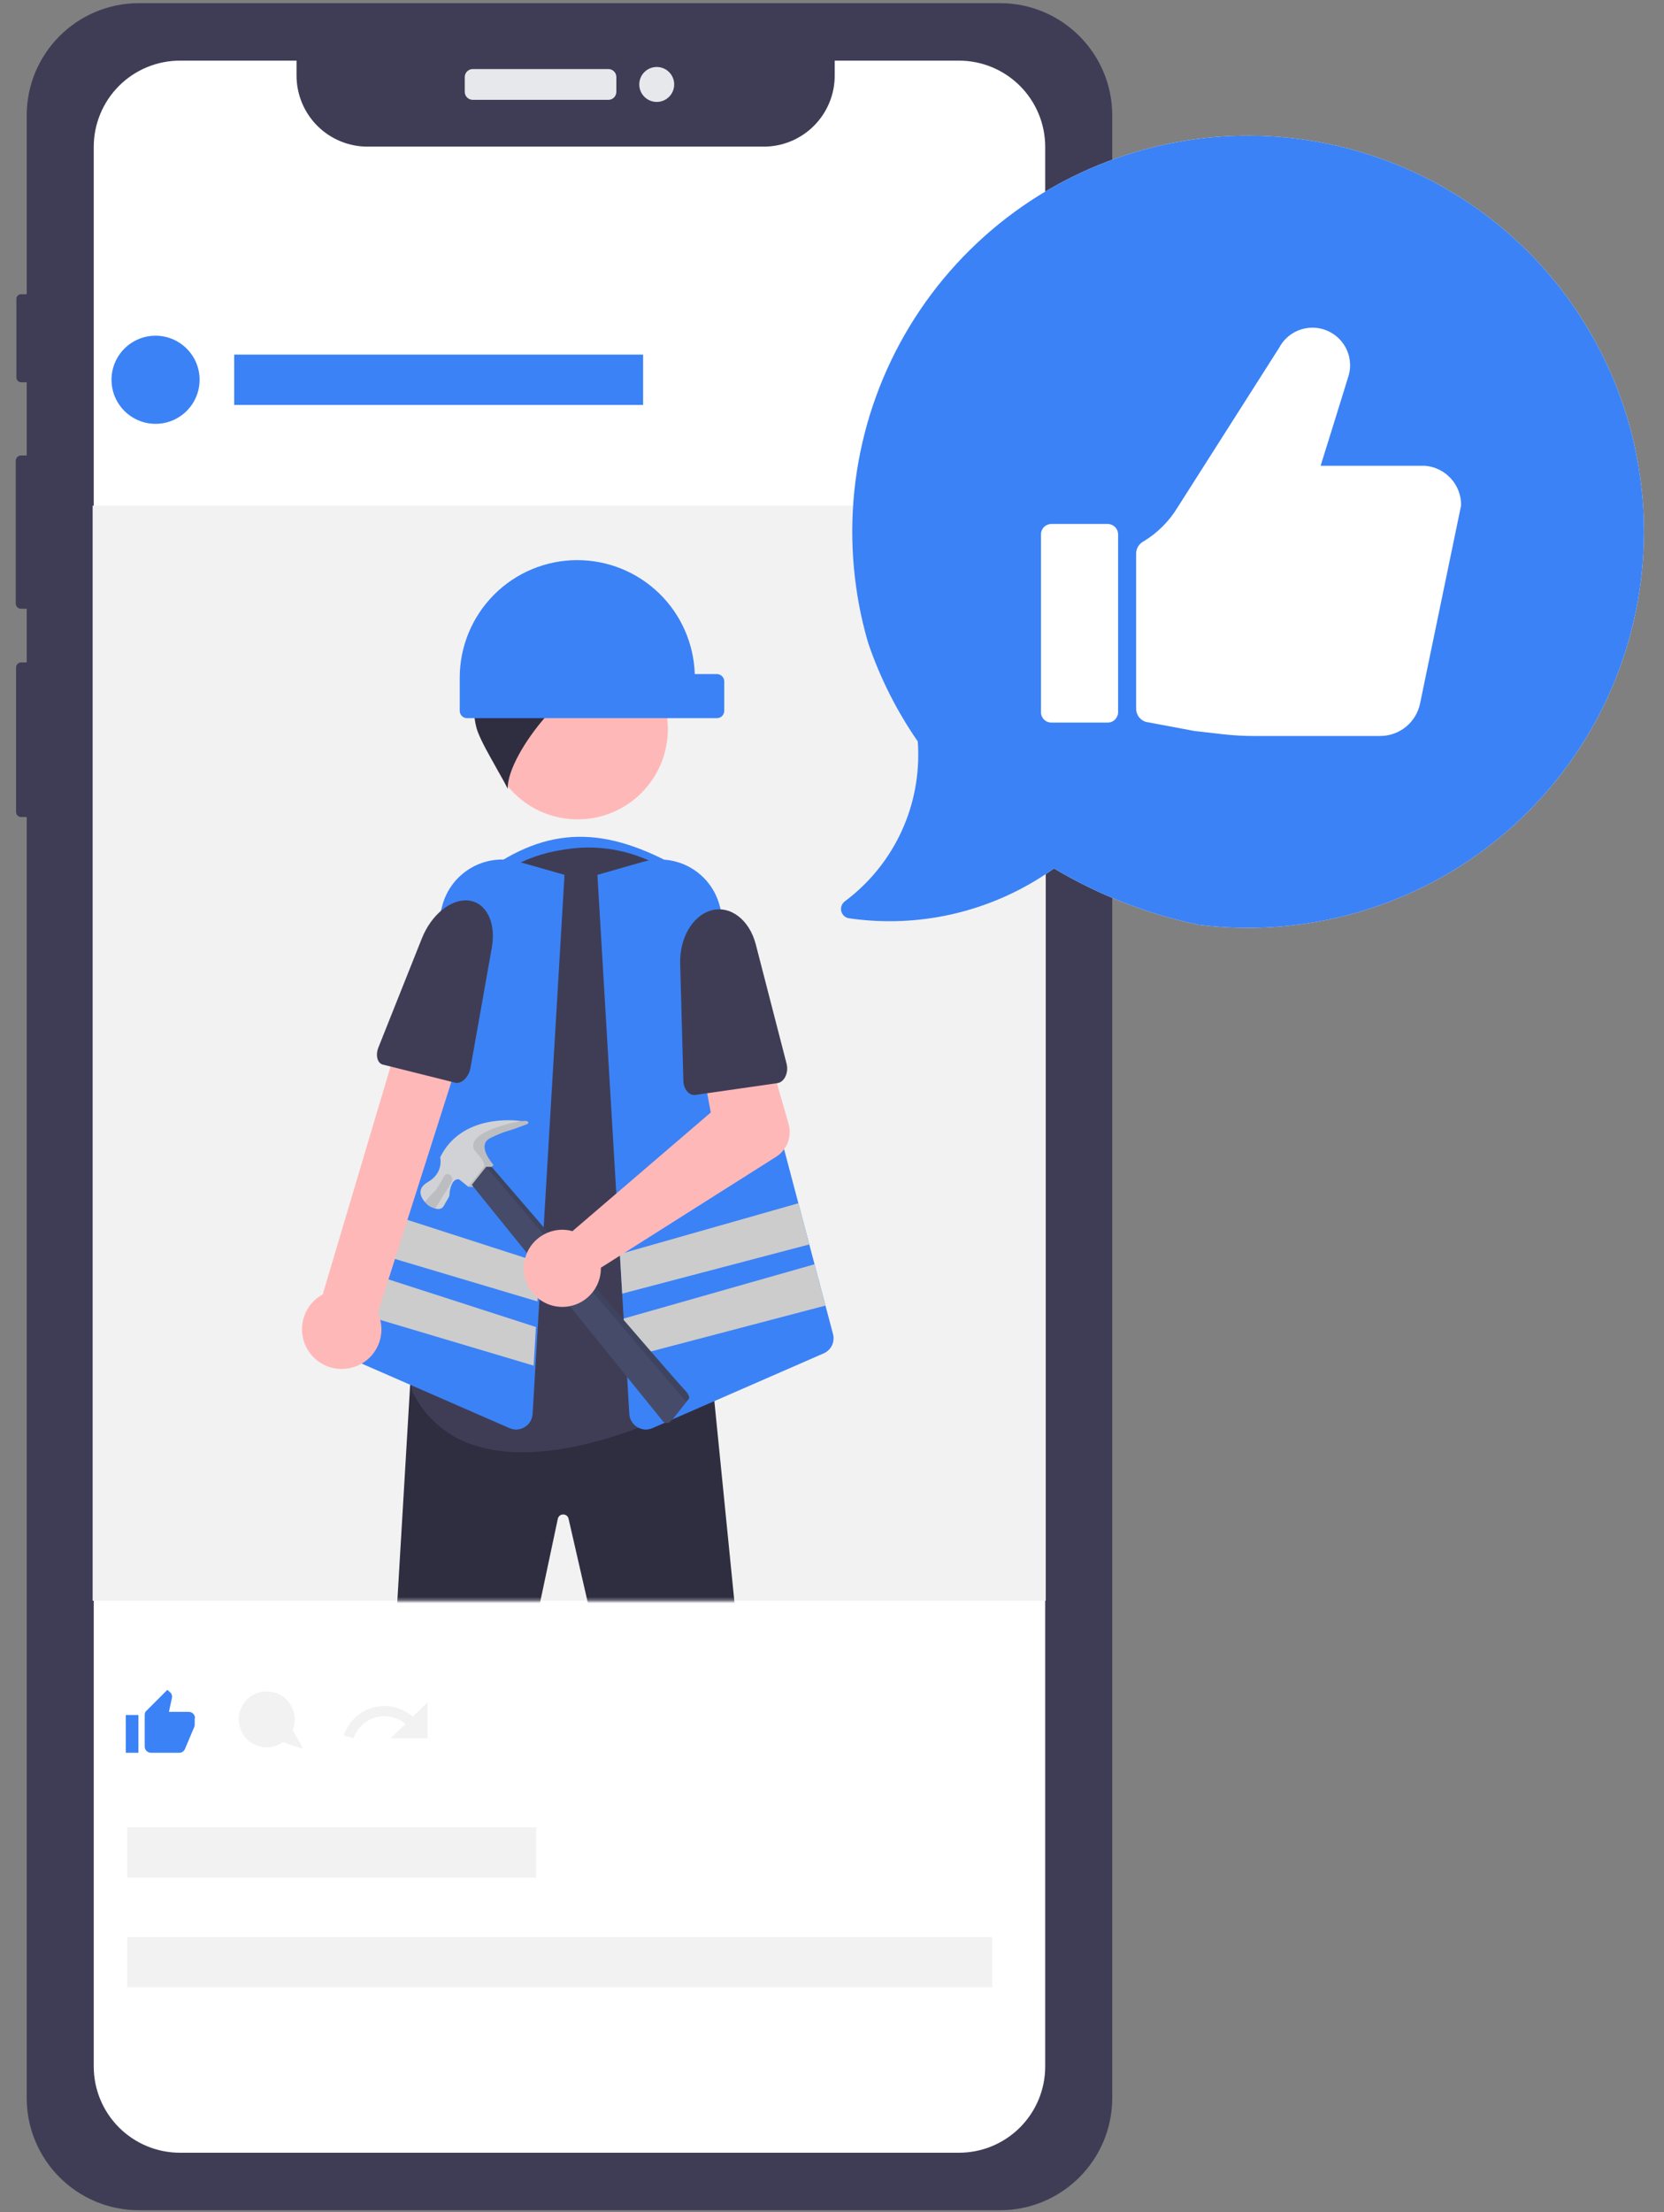 <svg width="529" height="703" viewBox="0 0 529 703" fill="none" xmlns="http://www.w3.org/2000/svg">
<rect x="0" y="0" width="529" height="703" fill="#808080" stroke="none"/>
<path d="M356.047 160.103H350.318C349.053 160.103 348.027 161.129 348.027 162.394V242.831C348.027 244.097 349.053 245.123 350.318 245.123H356.047C357.313 245.123 358.339 244.097 358.339 242.831V162.394C358.339 161.129 357.313 160.103 356.047 160.103Z" fill="#3F3D56"/>
<path d="M9.494 93.497H6.714C5.883 93.497 5.21 94.17 5.21 95V119.983C5.21 120.813 5.883 121.486 6.714 121.486H9.494C10.325 121.486 10.998 120.813 10.998 119.983V95C10.998 94.17 10.325 93.497 9.494 93.497Z" fill="#3F3D56"/>
<path d="M9.829 144.74H6.695C5.759 144.74 5 145.499 5 146.435V191.764C5 192.7 5.759 193.458 6.695 193.458H9.829C10.765 193.458 11.524 192.7 11.524 191.764V146.435C11.524 145.499 10.765 144.74 9.829 144.74Z" fill="#3F3D56"/>
<path d="M9.701 210.505H6.718C5.827 210.505 5.105 211.227 5.105 212.117V258.031C5.105 258.922 5.827 259.644 6.718 259.644H9.701C10.592 259.644 11.314 258.922 11.314 258.031V212.117C11.314 211.227 10.592 210.505 9.701 210.505Z" fill="#3F3D56"/>
<path d="M317.899 1H44.182C24.469 1 8.488 16.981 8.488 36.694V666.68C8.488 686.393 24.469 702.374 44.182 702.374H317.899C337.612 702.374 353.593 686.393 353.593 666.68V36.694C353.593 16.981 337.612 1 317.899 1Z" fill="#3F3D56"/>
<path d="M193.401 21.945H150.292C148.889 21.945 147.75 23.083 147.75 24.487V29.189C147.75 30.593 148.889 31.731 150.292 31.731H193.401C194.805 31.731 195.943 30.593 195.943 29.189V24.487C195.943 23.083 194.805 21.945 193.401 21.945Z" fill="#E6E8EC"/>
<path d="M208.78 32.388C211.845 32.388 214.331 29.903 214.331 26.838C214.331 23.772 211.845 21.287 208.78 21.287C205.715 21.287 203.229 23.772 203.229 26.838C203.229 29.903 205.715 32.388 208.78 32.388Z" fill="#E6E8EC"/>
<path d="M332.281 46.68V656.7C332.279 663.968 329.391 670.938 324.25 676.077C319.11 681.215 312.139 684.101 304.871 684.1H57.211C49.943 684.101 42.972 681.215 37.831 676.077C32.691 670.938 29.802 663.968 29.801 656.7V46.68C29.8 43.08 30.509 39.516 31.887 36.19C33.264 32.865 35.283 29.843 37.828 27.297C40.374 24.752 43.395 22.733 46.721 21.356C50.047 19.979 53.611 19.27 57.211 19.27H94.271V24.03C94.272 30.015 96.651 35.755 100.883 39.987C105.116 44.22 110.855 46.598 116.841 46.6H242.791C248.777 46.6 254.517 44.222 258.75 39.989C262.983 35.757 265.361 30.016 265.361 24.03V19.27H304.871C308.47 19.27 312.035 19.979 315.361 21.356C318.686 22.733 321.708 24.752 324.253 27.297C326.799 29.843 328.818 32.865 330.195 36.19C331.572 39.516 332.281 43.08 332.281 46.68Z" fill="white"/>
<path d="M332.451 160.687H29.451V508.687H332.451V160.687Z" fill="#F2F2F2"/>
<mask id="mask0" mask-type="alpha" maskUnits="userSpaceOnUse" x="29" y="160" width="304" height="349">
<path d="M332.451 160.687H29.451V508.687H332.451V160.687Z" fill="#F2F2F2"/>
</mask>
<g mask="url(#mask0)">
<path d="M220.9 295.965H155.494V276.11C176.162 261.726 194.474 262.977 218.564 277.278L220.9 295.965Z" fill="#3B82F6"/>
<path d="M221.377 641.565C220.182 641.561 219.024 641.152 218.092 640.405C217.16 639.657 216.509 638.616 216.245 637.451L180.754 482.648C180.677 482.255 180.462 481.902 180.149 481.651C179.837 481.4 179.445 481.268 179.044 481.277H179.036C178.633 481.27 178.241 481.405 177.929 481.659C177.617 481.913 177.404 482.27 177.33 482.665L144.738 636.424C144.484 637.6 143.836 638.654 142.901 639.412C141.966 640.169 140.8 640.585 139.596 640.59H124.071C123.355 640.59 122.646 640.443 121.988 640.159C121.33 639.875 120.738 639.46 120.246 638.939C119.755 638.418 119.375 637.801 119.131 637.128C118.886 636.455 118.782 635.739 118.824 635.023L130.388 440.14L135.041 438.764L135.129 438.765L226.532 439.564L245.999 634.233C246.067 634.927 245.996 635.628 245.791 636.295C245.585 636.961 245.248 637.58 244.801 638.115C244.353 638.651 243.803 639.091 243.184 639.412C242.564 639.732 241.887 639.926 241.191 639.982L221.798 641.548C221.657 641.559 221.517 641.565 221.377 641.565Z" fill="#2F2E41"/>
<path d="M183.631 260.38C199.474 260.38 212.318 247.536 212.318 231.693C212.318 215.85 199.474 203.006 183.631 203.006C167.788 203.006 154.944 215.85 154.944 231.693C154.944 247.536 167.788 260.38 183.631 260.38Z" fill="#FFB8B8"/>
<path d="M166.058 461.507C161.025 461.569 156.012 460.864 151.192 459.415C146.905 458.122 142.928 455.966 139.506 453.078C136.084 450.191 133.288 446.634 131.292 442.626C130.66 441.42 130.52 440.015 130.901 438.708C134.065 427.91 149.353 371.782 139.599 327.163C138.222 320.964 138.107 314.552 139.262 308.308C140.417 302.065 142.818 296.118 146.321 290.822C149.742 285.568 154.187 281.056 159.389 277.557C164.592 274.058 170.446 271.642 176.603 270.454L176.603 270.453C178.221 270.137 179.848 269.878 181.437 269.682C188.243 268.844 195.149 269.521 201.663 271.664C208.176 273.807 214.135 277.363 219.114 282.078C224.24 286.885 228.24 292.767 230.828 299.301C233.416 305.835 234.527 312.86 234.082 319.874L226.585 440.18C226.533 441.082 226.248 441.955 225.757 442.713C225.266 443.472 224.586 444.089 223.784 444.505C215.15 449.03 189.213 461.507 166.058 461.507Z" fill="#3F3D56"/>
<path d="M216.038 210.577C213.058 203.088 207.599 196.847 200.574 192.897C193.548 188.947 185.38 187.526 177.433 188.871L186.478 196.18C175.24 196.559 163.411 195.754 155.387 203.631C157.941 203.56 161.289 209.024 163.844 208.953C159.068 209.048 154.738 212.403 152.628 216.689C150.674 221.092 150.217 226.014 151.327 230.701C152.27 235.384 159.466 246.354 161.402 250.721C161.069 239.309 183.535 212.09 194.505 214.931C188.931 216.999 184.095 220.671 180.605 225.484C188.069 221.718 196.509 220.337 204.784 221.528C206.673 221.961 208.622 222.07 210.548 221.851C211.728 221.617 212.829 221.085 213.745 220.305C214.661 219.525 215.361 218.523 215.78 217.395C216.198 216.267 216.32 215.05 216.135 213.862C215.949 212.673 215.462 211.552 214.72 210.605L216.038 210.577Z" fill="#2F2E41"/>
<path d="M164.081 454.283C163.357 454.282 162.64 454.13 161.977 453.839L107.548 430.082C106.392 429.586 105.454 428.69 104.906 427.557C104.358 426.425 104.237 425.133 104.566 423.919L140.598 287.804C141.268 285.271 142.436 282.898 144.035 280.822C145.633 278.746 147.63 277.01 149.907 275.716C152.185 274.421 154.698 273.594 157.299 273.282C159.9 272.971 162.537 273.181 165.056 273.901L179.464 278.013L169.321 449.332C169.269 450.178 169.014 450.998 168.578 451.724C168.142 452.449 167.537 453.059 166.815 453.502C165.994 454.01 165.047 454.281 164.081 454.283V454.283Z" fill="#3B82F6"/>
<path d="M264.816 423.917L262.422 414.889L258.953 401.761L257.283 395.465L253.814 382.372L228.784 287.801C228.117 285.268 226.95 282.893 225.352 280.816C223.754 278.739 221.757 277.003 219.479 275.708C217.201 274.413 214.687 273.587 212.085 273.277C209.483 272.967 206.846 273.179 204.327 273.902L189.926 278.014L197.062 398.514L197.798 411.093L198.265 419.023V419.035L199.012 431.544L200.064 449.332C200.15 450.668 200.739 451.921 201.712 452.84C202.685 453.759 203.97 454.275 205.308 454.285C206.032 454.28 206.747 454.129 207.411 453.841L261.838 430.084C262.995 429.588 263.934 428.691 264.481 427.558C265.028 426.425 265.148 425.131 264.816 423.917V423.917Z" fill="#3B82F6"/>
<path d="M257.283 395.465L197.799 411.093L197.062 398.514L253.815 382.372L257.283 395.465Z" fill="#CCCCCC"/>
<path d="M262.421 414.889L199.012 431.544L198.266 419.035V419.023L258.954 401.761L262.421 414.889Z" fill="#CCCCCC"/>
<path d="M171.589 401.224L170.852 413.569L112.513 396.19L115.934 383.272L171.589 401.224Z" fill="#CCCCCC"/>
<path d="M170.374 421.698L110.842 402.485L107.42 415.438L169.65 433.973L170.374 421.698Z" fill="#CCCCCC"/>
<path d="M111.88 434.609C113.655 434.146 115.307 433.299 116.719 432.128C118.131 430.958 119.269 429.492 120.054 427.833C120.838 426.175 121.249 424.365 121.258 422.531C121.267 420.697 120.874 418.883 120.107 417.217L148.094 329.355L128.248 325.199L102.589 411.341C99.876 412.816 97.798 415.235 96.749 418.14C95.701 421.045 95.754 424.233 96.9 427.101C98.045 429.97 100.202 432.318 102.963 433.702C105.724 435.085 108.897 435.408 111.88 434.609V434.609Z" fill="#FFB8B8"/>
<path d="M148.87 286.161C154.569 286.743 157.774 293.15 156.357 301.128L149.558 339.412C149.048 342.282 146.687 344.554 144.724 344.064L121.726 338.315C119.956 337.872 119.304 335.358 120.307 332.843L134.113 298.208C137.112 290.686 143.345 285.598 148.87 286.161Z" fill="#3F3D56"/>
<path d="M141.17 383.072C142.26 380.945 142.905 380.524 142.914 379.455C142.922 378.386 143.604 374.33 145.951 374.78L148.837 377.093L148.922 377.16L150.417 377.175L156.897 370.187C156.897 370.187 151.192 363.941 155.914 361.629C160.637 359.317 162.136 359.337 164.718 358.293C167.301 357.249 168.148 357.259 167.941 356.614C167.733 355.969 165.914 356.274 165.914 356.274C165.914 356.274 165.822 356.259 165.65 356.235C163.35 355.918 146.637 354.119 139.94 367.771C139.94 367.771 141.175 372.698 136.015 375.64C132.449 377.673 133.68 380.37 135.059 381.983C135.492 382.512 136.005 382.969 136.58 383.339C137.153 383.653 137.76 383.901 138.39 384.079C139.399 384.34 140.543 384.29 141.17 383.072Z" fill="#D0D2D5"/>
<path opacity="0.1" d="M148.922 377.161L150.417 377.175L156.897 370.187C156.897 370.187 151.192 363.941 155.914 361.629C160.637 359.317 162.136 359.337 164.719 358.293C167.301 357.249 168.148 357.259 167.941 356.614C167.733 355.969 165.914 356.274 165.914 356.274C165.914 356.274 165.822 356.259 165.65 356.235C163.073 356.708 148.075 359.725 150.757 365.421C150.757 365.421 154.563 369.52 153.912 370.58C153.396 371.419 150.173 375.447 148.847 377.09L148.922 377.161Z" fill="black"/>
<path opacity="0.1" d="M138.378 384.083L140.771 380.071C140.771 380.071 144.238 375.19 143.817 374.545C143.702 374.347 143.608 374.14 143.534 373.924C143.44 373.694 143.282 373.495 143.08 373.35C142.877 373.206 142.638 373.121 142.39 373.107C142.141 373.093 141.894 373.15 141.676 373.271C141.459 373.391 141.28 373.571 141.16 373.79C140.314 375.346 138.687 378.236 138.218 378.542C137.748 378.848 135.931 380.939 135.047 381.978C135.479 382.507 135.992 382.965 136.567 383.334C137.14 383.651 137.748 383.902 138.378 384.083V384.083Z" fill="black"/>
<path d="M213.151 451.742C213.988 450.923 216.905 447.166 218.18 445.524L218.78 444.754C218.78 444.754 220.066 444.116 217.318 441.32C214.571 438.525 156.306 370.822 156.306 370.822L154.541 370.804L149.997 376.532L210.8 451.719C210.8 451.719 212.071 452.801 213.151 451.742Z" fill="#454B69"/>
<path opacity="0.1" d="M218.18 445.524L218.78 444.754C218.78 444.754 220.066 444.115 217.318 441.32C214.571 438.524 156.306 370.822 156.306 370.822L154.541 370.804L218.18 445.524Z" fill="black"/>
<path d="M183.525 178C193.234 178.001 202.561 181.781 209.532 188.539C216.503 195.297 220.569 204.503 220.871 214.207H227.908C228.528 214.207 229.122 214.453 229.56 214.891C229.998 215.33 230.244 215.924 230.244 216.543V225.887C230.244 226.507 229.998 227.101 229.56 227.539C229.122 227.977 228.528 228.223 227.908 228.223H148.486C147.866 228.223 147.272 227.977 146.834 227.539C146.396 227.101 146.15 226.507 146.15 225.887V215.375C146.15 210.467 147.117 205.607 148.995 201.072C150.873 196.538 153.626 192.417 157.097 188.947C160.567 185.476 164.688 182.723 169.222 180.845C173.757 178.967 178.617 178 183.525 178Z" fill="#3B82F6"/>
<path d="M180.09 390.865C180.732 390.939 181.367 391.064 181.99 391.238L225.96 353.531L223.389 339.696L243.762 333.088L250.692 357.138C251.252 359.081 251.167 361.153 250.449 363.043C249.731 364.934 248.419 366.54 246.71 367.621L191.024 402.859C191.064 405.349 190.344 407.791 188.962 409.862C187.579 411.933 185.599 413.533 183.285 414.451C180.97 415.369 178.431 415.56 176.005 415C173.58 414.439 171.382 413.153 169.705 411.314C168.027 409.474 166.95 407.167 166.616 404.699C166.282 402.232 166.707 399.722 167.834 397.502C168.961 395.282 170.738 393.458 172.927 392.273C175.117 391.087 177.615 390.596 180.09 390.865V390.865Z" fill="#FFB8B8"/>
<path d="M226.074 289.323C232.161 287.619 238.244 292.253 240.282 300.146L250.061 338.023C250.795 340.863 249.371 343.88 247.147 344.2L221.093 347.948C219.088 348.236 217.322 346.18 217.248 343.472L216.237 306.199C216.017 298.104 220.173 290.976 226.074 289.323Z" fill="#3F3D56"/>
</g>
<path d="M109.284 551.52L112.367 552.401C112.918 550.804 113.849 549.366 115.08 548.209C116.311 547.053 117.805 546.214 119.433 545.764C121.061 545.315 122.774 545.269 124.424 545.629C126.074 545.99 127.611 546.748 128.903 547.836L124.195 552.401H135.951V540.973L131.213 545.514C129.519 544.029 127.483 542.986 125.288 542.481C123.092 541.975 120.805 542.022 118.633 542.617C116.46 543.212 114.468 544.337 112.837 545.891C111.205 547.445 109.985 549.379 109.284 551.52L109.284 551.52Z" fill="#F2F2F2"/>
<path d="M49.451 134.687C57.183 134.687 63.451 128.419 63.451 120.687C63.451 112.955 57.183 106.687 49.451 106.687C41.719 106.687 35.451 112.955 35.451 120.687C35.451 128.419 41.719 134.687 49.451 134.687Z" fill="#3B82F6"/>
<path d="M204.451 112.687H74.451V128.687H204.451V112.687Z" fill="#3B82F6"/>
<path d="M170.451 580.687H40.451V596.687H170.451V580.687Z" fill="#F2F2F2"/>
<path d="M315.451 615.567H40.451V631.567H315.451V615.567Z" fill="#F2F2F2"/>
<path d="M96.451 555.829L93.006 549.8C93.829 547.822 93.911 545.613 93.236 543.579C92.561 541.546 91.175 539.824 89.331 538.731C87.488 537.639 85.313 537.248 83.204 537.631C81.096 538.015 79.197 539.146 77.857 540.818C76.517 542.49 75.825 544.59 75.909 546.731C75.993 548.872 76.848 550.911 78.315 552.472C79.783 554.033 81.765 555.012 83.897 555.229C86.028 555.446 88.167 554.885 89.918 553.651L96.451 555.829Z" fill="#F2F2F2"/>
<path fill-rule="evenodd" clip-rule="evenodd" d="M40 557H44V545H40V557ZM62 546C62 544.9 61.1 544 60 544H53.7L54.7 539.4V539.1C54.7 538.7 54.5 538.3 54.3 538L53.2 537L46.6 543.6C46.2 543.9 46 544.4 46 545V555C46 556.1 46.9 557 48 557H57C57.8 557 58.5 556.5 58.8 555.8L61.8 548.7C61.9 548.5 61.9 548.2 61.9 548V546H62C62 546 62 546.1 62 546Z" fill="#3B82F6"/>
<path d="M521.381 151.334C519.066 134.966 513.55 119.215 505.146 104.98C496.743 90.746 485.617 78.306 472.405 68.372C459.192 58.438 444.152 51.204 428.144 47.084C412.135 42.964 395.472 42.038 379.105 44.359C362.739 46.681 346.99 52.204 332.758 60.613C318.527 69.023 306.092 80.154 296.163 93.37C286.235 106.586 279.007 121.629 274.894 137.64C270.78 153.65 269.861 170.314 272.189 186.679C273.03 192.659 274.307 198.57 276.011 204.364C279.788 215.459 285.089 225.975 291.762 235.611L291.766 235.678C291.834 236.668 291.9 237.636 291.9 238.604C292.112 247.859 290.106 257.03 286.047 265.351C281.989 273.671 275.998 280.899 268.574 286.43C268.098 286.788 267.737 287.277 267.537 287.838C267.336 288.399 267.304 289.006 267.446 289.585C267.587 290.16 267.898 290.679 268.337 291.077C268.775 291.475 269.323 291.733 269.909 291.818C291.973 295.024 314.439 289.902 332.933 277.45C333.486 277.058 334.061 276.667 334.614 276.298L335.051 275.953C349.336 284.48 364.949 290.551 381.242 293.913C400.428 296.29 419.904 294.216 438.159 287.853C456.415 281.49 472.96 271.008 486.511 257.221C500.063 243.433 510.258 226.709 516.305 208.347C522.352 189.984 524.089 170.476 521.381 151.334Z" fill="white"/>
<path d="M521.381 151.334C519.066 134.966 513.55 119.215 505.146 104.98C496.743 90.746 485.617 78.306 472.405 68.372C459.192 58.438 444.152 51.204 428.144 47.084C412.135 42.964 395.472 42.038 379.105 44.359C362.739 46.681 346.99 52.204 332.758 60.613C318.527 69.023 306.092 80.154 296.163 93.37C286.235 106.586 279.007 121.629 274.894 137.64C270.78 153.65 269.861 170.314 272.189 186.679C273.03 192.659 274.307 198.57 276.011 204.364C279.788 215.459 285.089 225.975 291.762 235.611C291.831 236.624 291.9 237.614 291.9 238.604C292.112 247.859 290.106 257.03 286.047 265.351C281.989 273.671 275.998 280.899 268.574 286.43C268.098 286.788 267.737 287.277 267.537 287.838C267.336 288.399 267.304 289.006 267.446 289.585C267.587 290.16 267.898 290.679 268.337 291.077C268.775 291.475 269.323 291.733 269.909 291.818C291.973 295.024 314.439 289.902 332.933 277.45C333.486 277.058 334.061 276.667 334.614 276.298L335.051 275.953C349.336 284.48 364.949 290.551 381.242 293.913C400.428 296.29 419.904 294.216 438.159 287.853C456.415 281.49 472.96 271.008 486.511 257.221C500.063 243.433 510.258 226.709 516.305 208.347C522.352 189.984 524.089 170.476 521.381 151.334ZM355.453 226.308C355.452 227.187 355.103 228.03 354.481 228.652C353.859 229.274 353.016 229.623 352.137 229.624H334.245C333.366 229.623 332.523 229.274 331.901 228.652C331.279 228.03 330.93 227.187 330.93 226.308V169.824C330.93 168.945 331.279 168.101 331.901 167.48C332.523 166.858 333.366 166.508 334.245 166.508H352.137C353.016 166.508 353.86 166.858 354.481 167.48C355.103 168.101 355.453 168.945 355.453 169.824L355.453 226.308ZM451.45 223.568C450.845 226.484 449.253 229.103 446.941 230.983C444.63 232.862 441.741 233.886 438.762 233.884H398.673C395.45 233.891 392.229 233.715 389.025 233.354L379.861 232.318C379.861 232.318 364.778 229.508 364.479 229.439C364.387 229.416 364.272 229.393 364.18 229.37C363.307 229.084 362.548 228.529 362.01 227.784C361.472 227.04 361.184 226.144 361.186 225.226V175.926C361.186 175.148 361.393 174.384 361.785 173.712C362.178 173.04 362.742 172.485 363.42 172.104H363.443C367.921 169.417 371.675 165.678 374.381 161.212L406.687 110.462C407.284 109.33 408.061 108.303 408.989 107.422C410.556 105.934 412.497 104.898 414.605 104.423C416.713 103.949 418.91 104.053 420.964 104.726C423.017 105.399 424.851 106.615 426.269 108.245C427.688 109.875 428.639 111.858 429.022 113.985C429.142 114.677 429.203 115.378 429.207 116.08C429.207 116.932 429.114 117.781 428.93 118.613V118.636C428.86 118.972 428.767 119.303 428.654 119.626L426.697 125.959L422.667 138.945L421.308 143.274L419.927 147.742L419.835 148.018H453.039C456.181 148.275 459.11 149.712 461.237 152.04C463.364 154.368 464.532 157.414 464.506 160.567L451.45 223.568Z" fill="#3B82F6"/>
</svg>
